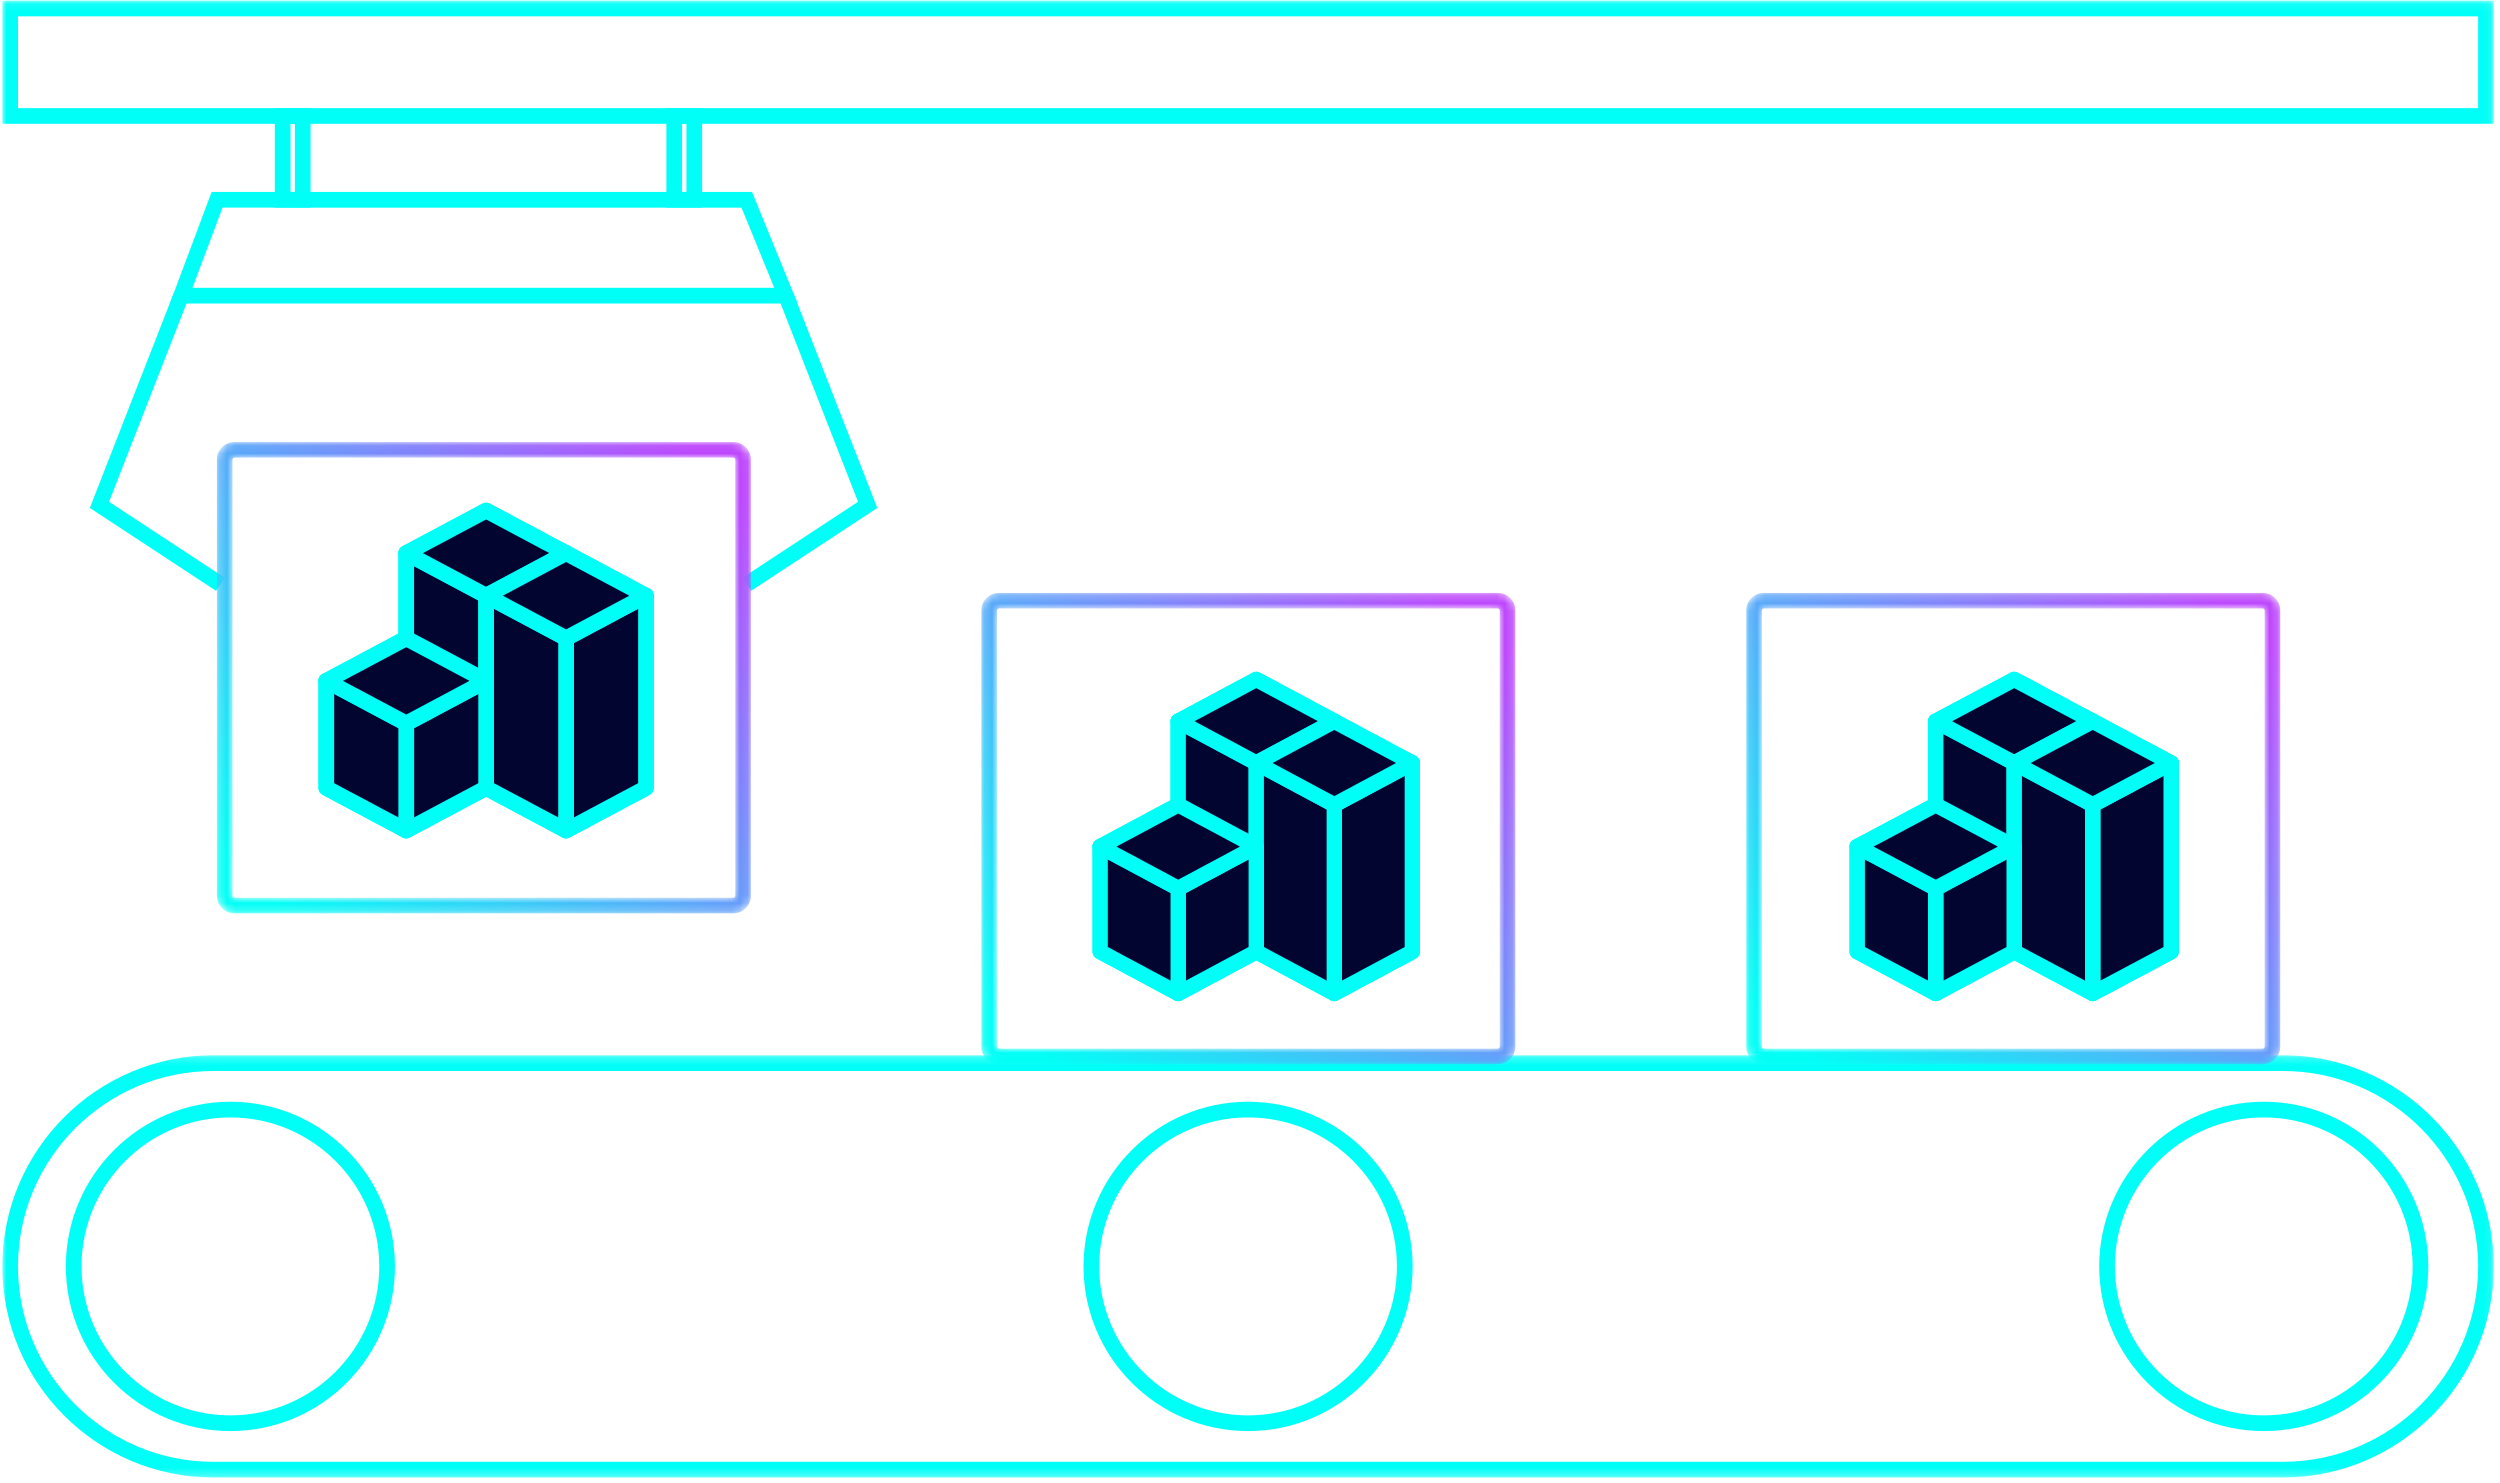 <svg xmlns="http://www.w3.org/2000/svg" xmlns:xlink="http://www.w3.org/1999/xlink" viewBox="0 0 317 188">
    <defs>
        <path id="3pkepftrea" d="M0 0.206L315.922 0.206 315.922 53.741 0 53.741z"/>
        <path id="rywxaoa5sc" d="M0 187.347L315.922 187.347 315.922 0.077 0 0.077z"/>
        <path id="6k5tb12d9e" d="M2.433.057C1.206.057.208 1.05.208 2.27v55.324c0 1.22.998 2.213 2.225 2.213h63.26c1.226 0 2.225-.992 2.225-2.213V2.27c0-1.22-.999-2.213-2.226-2.213H2.433zm-.247 57.537V2.27c0-.133.114-.246.247-.246h63.26c.133 0 .246.113.246.246v55.324c0 .134-.113.246-.247.246H2.433c-.133 0-.247-.112-.247-.246z"/>
        <path id="osp6d50zih" d="M2.369.185C1.142.185.143 1.178.143 2.4v55.324c0 1.22.999 2.213 2.226 2.213h63.258c1.228 0 2.226-.992 2.226-2.213V2.399c0-1.22-.998-2.214-2.226-2.214H2.37zm-.247 57.538V2.399c0-.134.113-.246.247-.246h63.258c.134 0 .248.112.248.246v55.324c0 .133-.114.246-.248.246H2.37c-.134 0-.247-.113-.247-.246z"/>
        <path id="jhec9cs86k" d="M2.357.185C1.13.185.13 1.178.13 2.4v55.324c0 1.22.999 2.213 2.226 2.213h63.259c1.227 0 2.225-.992 2.225-2.213V2.399c0-1.22-.998-2.214-2.225-2.214H2.356zm-.248 57.538V2.399c0-.134.114-.246.248-.246h63.259c.134 0 .247.112.247.246v55.324c0 .133-.113.246-.247.246H2.356c-.133 0-.247-.113-.247-.246z"/>
        <linearGradient id="0zqbhbzt4f" x1="3.78%" x2="96.221%" y1="90.561%" y2="9.439%">
            <stop offset="0%" stop-color="#00FFF6"/>
            <stop offset="100%" stop-color="#BD46FD"/>
        </linearGradient>
        <linearGradient id="bcrg4xwh9i" x1="3.779%" x2="96.221%" y1="90.562%" y2="9.438%">
            <stop offset="0%" stop-color="#00FFF6"/>
            <stop offset="100%" stop-color="#BD46FD"/>
        </linearGradient>
        <linearGradient id="1uayq3zktl" x1="3.779%" x2="96.221%" y1="90.561%" y2="9.439%">
            <stop offset="0%" stop-color="#00FFF6"/>
            <stop offset="100%" stop-color="#BD46FD"/>
        </linearGradient>
    </defs>
    <g fill="none" fill-rule="evenodd">
        <g>
            <g transform="translate(.294)">
                <g transform="translate(0 133.606)">
                    <mask id="kg6a3pxp4b" fill="#fff">
                        <use xlink:href="#3pkepftrea"/>
                    </mask>
                    <path fill="#00FFF7" d="M26.749 2.196c-13.653 0-24.76 11.115-24.76 24.777 0 13.663 11.107 24.778 24.76 24.778h262.425c13.652 0 24.76-11.115 24.76-24.778 0-13.662-11.108-24.777-24.76-24.777H26.749zm262.425 51.545H26.749C11.999 53.741 0 41.733 0 26.973 0 12.213 12 .206 26.749.206h262.425c14.749 0 26.748 12.008 26.748 26.767 0 14.76-12 26.768-26.748 26.768z" mask="url(#kg6a3pxp4b)"/>
                </g>
                <mask id="f3fcl7qpgd" fill="#fff">
                    <use xlink:href="#rywxaoa5sc"/>
                </mask>
                <path fill="#00FFF7" d="M1.989 13.708h311.944V2.068H1.99v11.64zM0 15.698h315.922V.079H0v15.62zM24.113 36.494h73.77l-4.157-10.166H27.921l-3.808 10.166zm76.732 1.99H21.243l5.3-14.146h68.519l5.783 14.146z" mask="url(#f3fcl7qpgd)"/>
                <path fill="#00FFF7" d="M94.94 74.921L93.848 73.257 108.507 63.628 98.437 37.851 100.29 37.127 110.947 64.407zM27.102 74.921L11.095 64.407 21.752 37.127 23.604 37.851 13.534 63.628 28.194 73.257zM36.543 24.337h.553V15.7h-.553v8.638zm-1.99 1.99h4.532V13.709h-4.531v12.62zM86.194 24.337h.553V15.7h-.553v8.638zm-1.99 1.99h4.531V13.709h-4.53v12.62zM28.921 141.69c-10.408 0-18.876 8.474-18.876 18.89 0 10.415 8.468 18.89 18.876 18.89 10.409 0 18.877-8.475 18.877-18.89 0-10.416-8.468-18.89-18.877-18.89m0 39.77c-11.505 0-20.865-9.367-20.865-20.88 0-11.514 9.36-20.88 20.865-20.88 11.505 0 20.866 9.366 20.866 20.88 0 11.513-9.36 20.88-20.866 20.88M157.961 141.69c-10.408 0-18.876 8.474-18.876 18.89 0 10.415 8.468 18.89 18.876 18.89 10.408 0 18.876-8.475 18.876-18.89 0-10.416-8.468-18.89-18.876-18.89m0 39.77c-11.505 0-20.865-9.367-20.865-20.88 0-11.514 9.36-20.88 20.865-20.88 11.505 0 20.865 9.366 20.865 20.88 0 11.513-9.36 20.88-20.865 20.88M286.751 141.69c-10.408 0-18.876 8.474-18.876 18.89 0 10.415 8.468 18.89 18.876 18.89 10.408 0 18.876-8.475 18.876-18.89 0-10.416-8.468-18.89-18.876-18.89m0 39.77c-11.505 0-20.865-9.367-20.865-20.88 0-11.514 9.36-20.88 20.865-20.88 11.505 0 20.865 9.366 20.865 20.88 0 11.513-9.36 20.88-20.865 20.88" mask="url(#f3fcl7qpgd)"/>
                <path fill="#030531" d="M51.215 70.137L61.349 75.536 61.349 99.905 51.215 95.004z" mask="url(#f3fcl7qpgd)"/>
                <path fill="#00FFF7" d="M52.21 94.38l8.145 3.939V76.134l-8.146-4.34V94.38zm9.14 6.52c-.149 0-.297-.032-.434-.098L50.782 95.9c-.344-.166-.562-.514-.562-.896V70.137c0-.35.183-.673.483-.853.3-.18.67-.19.98-.025l10.133 5.399c.325.173.528.51.528.878v24.37c0 .342-.176.66-.466.843-.161.1-.345.152-.529.152z" mask="url(#f3fcl7qpgd)"/>
                <path fill="#030531" d="M61.349 64.738L51.215 70.137 61.349 75.536 67.2 72.419 71.483 70.137z" mask="url(#f3fcl7qpgd)"/>
                <path fill="#00FFF7" d="M53.33 70.137l8.019 4.272 8.018-4.272-8.018-4.271-8.018 4.271zm8.019 6.394c-.16 0-.321-.038-.467-.116l-10.135-5.4c-.324-.172-.527-.51-.527-.878s.203-.705.527-.878l10.135-5.4c.292-.155.642-.155.934 0l10.135 5.4c.324.173.527.51.527.878s-.203.706-.527.879l-10.135 5.399c-.146.078-.306.116-.467.116z" mask="url(#f3fcl7qpgd)"/>
                <path fill="#030531" d="M71.483 80.935L71.483 105.304 81.618 99.905 81.618 75.536z" mask="url(#f3fcl7qpgd)"/>
                <path fill="#00FFF7" d="M72.478 81.533v22.114l8.145-4.34V77.195l-8.145 4.339zm-.995 24.767c-.177 0-.355-.048-.512-.142-.3-.18-.482-.504-.482-.854V80.935c0-.368.202-.705.527-.878l10.134-5.4c.309-.163.68-.154.98.026.299.18.482.504.482.853v24.37c0 .367-.203.705-.527.878l-10.134 5.399c-.147.078-.307.117-.468.117z" mask="url(#f3fcl7qpgd)"/>
                <path fill="#030531" d="M61.349 75.536L61.349 86.334 61.349 92.944 61.349 99.905 71.483 105.304 71.483 80.935z" mask="url(#f3fcl7qpgd)"/>
                <path fill="#00FFF7" d="M62.343 99.308l8.146 4.339V81.533l-8.146-4.34v22.115zm9.14 6.992c-.16 0-.32-.04-.467-.117l-10.134-5.399c-.325-.173-.528-.51-.528-.879V75.536c0-.35.183-.673.483-.853.3-.18.671-.189.98-.025l10.134 5.399c.324.173.527.51.527.878v24.37c0 .349-.183.673-.483.853-.157.094-.334.142-.512.142z" mask="url(#f3fcl7qpgd)"/>
                <path fill="#030531" d="M81.618 75.536L71.483 70.137 61.349 75.536 71.483 80.935z" mask="url(#f3fcl7qpgd)"/>
                <path fill="#00FFF7" d="M63.465 75.536l8.018 4.272 8.018-4.272-8.018-4.271-8.018 4.271zm8.018 6.394c-.16 0-.32-.038-.467-.116l-10.135-5.4c-.324-.172-.527-.51-.527-.878s.203-.705.527-.878l10.135-5.4c.292-.155.642-.155.935 0l10.134 5.4c.324.173.527.51.527.878s-.203.706-.527.879l-10.134 5.399c-.147.078-.307.116-.468.116z" mask="url(#f3fcl7qpgd)"/>
                <path fill="#030531" d="M51.215 91.733L51.215 105.304 61.349 99.905 61.349 86.334z" mask="url(#f3fcl7qpgd)"/>
                <path fill="#00FFF7" d="M52.21 92.331v11.316l8.145-4.34V87.993l-8.146 4.339zm-.995 13.969c-.178 0-.355-.048-.512-.143-.3-.18-.483-.503-.483-.852V91.733c0-.368.203-.705.527-.878l10.135-5.4c.308-.163.68-.154.979.026.3.18.483.504.483.853v13.571c0 .368-.203.706-.528.879l-10.134 5.399c-.146.078-.307.117-.467.117z" mask="url(#f3fcl7qpgd)"/>
                <path fill="#030531" d="M41.08 86.334L41.08 99.905 51.215 105.304 51.215 91.733z" mask="url(#f3fcl7qpgd)"/>
                <path fill="#00FFF7" d="M42.075 99.308l8.145 4.339V92.331l-8.145-4.34v11.317zm9.14 6.992c-.16 0-.321-.04-.468-.117l-10.134-5.399c-.325-.173-.527-.51-.527-.879v-13.57c0-.35.183-.674.482-.854.3-.18.671-.19.98-.025l10.134 5.399c.324.173.527.51.527.878v13.572c0 .349-.183.673-.482.852-.158.095-.335.143-.512.143z" mask="url(#f3fcl7qpgd)"/>
                <path fill="#030531" d="M51.215 80.935L41.08 86.334 51.215 91.733 61.349 86.334z" mask="url(#f3fcl7qpgd)"/>
                <path fill="#00FFF7" d="M43.197 86.334l8.018 4.272 8.018-4.272-8.018-4.271-8.018 4.271zm8.018 6.394c-.16 0-.322-.038-.468-.116l-10.134-5.4c-.324-.172-.527-.51-.527-.878s.203-.705.527-.878l10.134-5.4c.293-.155.643-.155.935 0l10.134 5.4c.325.173.528.51.528.878s-.203.706-.528.879l-10.134 5.399c-.146.078-.307.116-.467.116z" mask="url(#f3fcl7qpgd)"/>
                <path fill="#030531" d="M51.215 70.137L61.349 75.536 61.349 99.905 51.215 95.004z" mask="url(#f3fcl7qpgd)"/>
                <path fill="#00FFF7" d="M52.21 94.38l8.145 3.939V76.134l-8.146-4.34V94.38zm9.14 6.52c-.149 0-.297-.032-.434-.098L50.782 95.9c-.344-.166-.562-.514-.562-.896V70.137c0-.35.183-.673.483-.853.3-.18.67-.19.98-.025l10.133 5.399c.325.173.528.51.528.878v24.37c0 .342-.176.66-.466.843-.161.1-.345.152-.529.152z" mask="url(#f3fcl7qpgd)"/>
                <path fill="#030531" d="M61.349 64.738L51.215 70.137 61.349 75.536 67.2 72.419 71.483 70.137z" mask="url(#f3fcl7qpgd)"/>
                <path fill="#00FFF7" d="M53.33 70.137l8.019 4.272 8.018-4.272-8.018-4.271-8.018 4.271zm8.019 6.394c-.16 0-.321-.038-.467-.116l-10.135-5.4c-.324-.172-.527-.51-.527-.878s.203-.705.527-.878l10.135-5.4c.292-.155.642-.155.934 0l10.135 5.4c.324.173.527.51.527.878s-.203.706-.527.879l-10.135 5.399c-.146.078-.306.116-.467.116z" mask="url(#f3fcl7qpgd)"/>
                <path fill="#030531" d="M71.483 80.935L71.483 105.304 81.618 99.905 81.618 75.536z" mask="url(#f3fcl7qpgd)"/>
                <path fill="#00FFF7" d="M72.478 81.533v22.114l8.145-4.34V77.195l-8.145 4.339zm-.995 24.767c-.177 0-.355-.048-.512-.142-.3-.18-.482-.504-.482-.854V80.935c0-.368.202-.705.527-.878l10.134-5.4c.309-.163.68-.154.98.026.299.18.482.504.482.853v24.37c0 .367-.203.705-.527.878l-10.134 5.399c-.147.078-.307.117-.468.117z" mask="url(#f3fcl7qpgd)"/>
                <path fill="#030531" d="M61.349 75.536L61.349 86.334 61.349 92.944 61.349 99.905 71.483 105.304 71.483 80.935z" mask="url(#f3fcl7qpgd)"/>
                <path fill="#00FFF7" d="M62.343 99.308l8.146 4.339V81.533l-8.146-4.34v22.115zm9.14 6.992c-.16 0-.32-.04-.467-.117l-10.134-5.399c-.325-.173-.528-.51-.528-.879V75.536c0-.35.183-.673.483-.853.3-.18.671-.189.98-.025l10.134 5.399c.324.173.527.51.527.878v24.37c0 .349-.183.673-.483.853-.157.094-.334.142-.512.142z" mask="url(#f3fcl7qpgd)"/>
                <path fill="#030531" d="M81.618 75.536L71.483 70.137 61.349 75.536 71.483 80.935z" mask="url(#f3fcl7qpgd)"/>
                <path fill="#00FFF7" d="M63.465 75.536l8.018 4.272 8.018-4.272-8.018-4.271-8.018 4.271zm8.018 6.394c-.16 0-.32-.038-.467-.116l-10.135-5.4c-.324-.172-.527-.51-.527-.878s.203-.705.527-.878l10.135-5.4c.292-.155.642-.155.935 0l10.134 5.4c.324.173.527.51.527.878s-.203.706-.527.879l-10.134 5.399c-.147.078-.307.116-.468.116z" mask="url(#f3fcl7qpgd)"/>
                <path fill="#030531" d="M51.215 91.733L51.215 105.304 61.349 99.905 61.349 86.334z" mask="url(#f3fcl7qpgd)"/>
                <path fill="#00FFF7" d="M52.21 92.331v11.316l8.145-4.34V87.993l-8.146 4.339zm-.995 13.969c-.178 0-.355-.048-.512-.143-.3-.18-.483-.503-.483-.852V91.733c0-.368.203-.705.527-.878l10.135-5.4c.308-.163.68-.154.979.026.3.18.483.504.483.853v13.571c0 .368-.203.706-.528.879l-10.134 5.399c-.146.078-.307.117-.467.117z" mask="url(#f3fcl7qpgd)"/>
                <path fill="#030531" d="M41.08 86.334L41.08 99.905 51.215 105.304 51.215 91.733z" mask="url(#f3fcl7qpgd)"/>
                <path fill="#00FFF7" d="M42.075 99.308l8.145 4.339V92.331l-8.145-4.34v11.317zm9.14 6.992c-.16 0-.321-.04-.468-.117l-10.134-5.399c-.325-.173-.527-.51-.527-.879v-13.57c0-.35.183-.674.482-.854.3-.18.671-.19.98-.025l10.134 5.399c.324.173.527.51.527.878v13.572c0 .349-.183.673-.482.852-.158.095-.335.143-.512.143z" mask="url(#f3fcl7qpgd)"/>
                <path fill="#030531" d="M51.215 80.935L41.08 86.334 51.215 91.733 61.349 86.334z" mask="url(#f3fcl7qpgd)"/>
                <path fill="#00FFF7" d="M43.197 86.334l8.018 4.272 8.018-4.272-8.018-4.271-8.018 4.271zm8.018 6.394c-.16 0-.322-.038-.468-.116l-10.134-5.4c-.324-.172-.527-.51-.527-.878s.203-.705.527-.878l10.134-5.4c.293-.155.643-.155.935 0l10.134 5.4c.325.173.528.51.528.878s-.203.706-.528.879l-10.134 5.399c-.146.078-.307.116-.467.116z" mask="url(#f3fcl7qpgd)"/>
            </g>
            <g transform="translate(27.294 56)">
                <mask id="tdw2jkx50g" fill="#fff">
                    <use xlink:href="#6k5tb12d9e"/>
                </mask>
                <path fill="url(#0zqbhbzt4f)" d="M2.433.057C1.206.057.208 1.05.208 2.27v55.324c0 1.22.998 2.213 2.225 2.213h63.26c1.226 0 2.225-.992 2.225-2.213V2.27c0-1.22-.999-2.213-2.226-2.213H2.433zm-.247 57.537V2.27c0-.133.114-.246.247-.246h63.26c.133 0 .246.113.246.246v55.324c0 .134-.113.246-.247.246H2.433c-.133 0-.247-.112-.247-.246z" mask="url(#tdw2jkx50g)"/>
            </g>
            <g>
                <path fill="#030531" d="M11.102 6.452L20.998 11.751 20.998 35.668 11.102 30.858z" transform="translate(138.294 85)"/>
                <path fill="#00FFF7" d="M12.073 30.245l7.954 3.866V12.338l-7.954-4.259v22.166zm8.925 6.4c-.144 0-.289-.032-.422-.097l-9.896-4.81c-.336-.164-.549-.505-.549-.88V6.452c0-.343.179-.66.471-.837.293-.176.656-.186.957-.025l9.896 5.299c.316.17.514.501.514.862v23.917c0 .337-.172.649-.455.828-.157.099-.336.15-.516.15z" transform="translate(138.294 85)"/>
                <path fill="#030531" d="M20.998 1.153L11.102 6.452 20.998 11.751 26.712 8.692 30.894 6.452z" transform="translate(138.294 85)"/>
                <path fill="#00FFF7" d="M13.169 6.452l7.83 4.193 7.829-4.193-7.83-4.192-7.83 4.192zm7.83 6.276c-.158 0-.315-.038-.457-.115l-9.896-5.298c-.317-.17-.515-.502-.515-.863 0-.36.198-.692.515-.862L20.542.291c.285-.152.627-.152.913 0l9.895 5.3c.317.169.515.5.515.861s-.198.693-.515.863l-9.895 5.298c-.143.077-.3.115-.457.115z" transform="translate(138.294 85)"/>
                <path fill="#030531" d="M30.894 17.05L30.894 40.967 40.79 35.668 40.79 11.751z" transform="translate(138.294 85)"/>
                <path fill="#00FFF7" d="M31.865 17.637V39.34l7.954-4.26V13.379l-7.954 4.259zm-.971 24.307c-.173 0-.346-.046-.5-.14-.292-.176-.471-.494-.471-.837V17.05c0-.361.198-.692.515-.862l9.896-5.3c.3-.16.663-.15.956.026.292.176.471.494.471.837v23.917c0 .361-.198.693-.515.863l-9.896 5.298c-.143.077-.3.115-.456.115z" transform="translate(138.294 85)"/>
                <path fill="#030531" d="M20.998 11.751L20.998 22.349 20.998 28.836 20.998 35.668 30.894 40.967 30.894 17.05z" transform="translate(138.294 85)"/>
                <path fill="#00FFF7" d="M21.97 35.082l7.953 4.259V17.637l-7.954-4.26v21.705zm8.924 6.862c-.157 0-.313-.038-.456-.114l-9.896-5.3c-.317-.17-.515-.5-.515-.862V11.751c0-.343.179-.66.471-.837.293-.176.655-.185.957-.025l9.895 5.299c.317.17.515.501.515.862v23.917c0 .343-.179.661-.471.838-.154.092-.327.14-.5.14z" transform="translate(138.294 85)"/>
                <path fill="#030531" d="M40.79 11.751L30.894 6.452 20.998 11.751 30.894 17.05z" transform="translate(138.294 85)"/>
                <path fill="#00FFF7" d="M23.065 11.751l7.829 4.193 7.83-4.193-7.83-4.192-7.83 4.192zm7.829 6.276c-.157 0-.314-.038-.456-.115l-9.896-5.299c-.317-.17-.515-.5-.515-.862 0-.36.198-.692.515-.862l9.896-5.299c.285-.152.627-.152.912 0l9.896 5.299c.317.17.515.501.515.862s-.198.693-.515.862l-9.896 5.3c-.142.076-.3.114-.456.114z" transform="translate(138.294 85)"/>
                <path fill="#030531" d="M11.102 27.648L11.102 40.967 20.998 35.668 20.998 22.349z" transform="translate(138.294 85)"/>
                <path fill="#00FFF7" d="M12.073 28.235V39.34l7.954-4.26V23.977l-7.954 4.259zm-.97 13.71c-.174 0-.347-.048-.5-.14-.293-.177-.472-.495-.472-.838V27.648c0-.361.198-.693.515-.863l9.896-5.298c.3-.161.664-.152.956.025.292.176.471.494.471.837v13.32c0 .36-.198.692-.514.862l-9.896 5.299c-.143.076-.3.114-.457.114z" transform="translate(138.294 85)"/>
                <path fill="#030531" d="M1.206 22.349L1.206 35.668 11.102 40.967 11.102 27.648z" transform="translate(138.294 85)"/>
                <path fill="#00FFF7" d="M2.177 35.082l7.954 4.259V28.234l-7.954-4.258v11.106zm8.925 6.862c-.157 0-.313-.038-.456-.114L.75 36.53c-.317-.17-.515-.5-.515-.862v-13.32c0-.342.179-.66.471-.836.293-.177.656-.186.957-.025l9.896 5.299c.316.17.514.5.514.862v13.32c0 .342-.179.66-.47.836-.155.093-.327.14-.5.14z" transform="translate(138.294 85)"/>
                <path fill="#030531" d="M11.102 17.05L1.206 22.349 11.102 27.648 20.998 22.349z" transform="translate(138.294 85)"/>
                <path fill="#00FFF7" d="M3.273 22.349l7.83 4.192 7.829-4.192-7.83-4.192-7.83 4.192zm7.83 6.276c-.158 0-.314-.039-.457-.115L.75 23.211c-.317-.17-.515-.5-.515-.862 0-.361.198-.693.515-.862l9.896-5.3c.285-.152.627-.152.913 0l9.896 5.3c.316.17.514.5.514.862 0 .361-.198.692-.514.862l-9.896 5.299c-.143.076-.3.115-.457.115z" transform="translate(138.294 85)"/>
                <path fill="#030531" d="M11.102 6.452L20.998 11.751 20.998 35.668 11.102 30.858z" transform="translate(138.294 85)"/>
                <path fill="#00FFF7" d="M12.073 30.245l7.954 3.866V12.338l-7.954-4.259v22.166zm8.925 6.4c-.144 0-.289-.032-.422-.097l-9.896-4.81c-.336-.164-.549-.505-.549-.88V6.452c0-.343.179-.66.471-.837.293-.176.656-.186.957-.025l9.896 5.299c.316.17.514.501.514.862v23.917c0 .337-.172.649-.455.828-.157.099-.336.15-.516.15z" transform="translate(138.294 85)"/>
                <path fill="#030531" d="M20.998 1.153L11.102 6.452 20.998 11.751 26.712 8.692 30.894 6.452z" transform="translate(138.294 85)"/>
                <path fill="#00FFF7" d="M13.169 6.452l7.83 4.193 7.829-4.193-7.83-4.192-7.83 4.192zm7.83 6.276c-.158 0-.315-.038-.457-.115l-9.896-5.298c-.317-.17-.515-.502-.515-.863 0-.36.198-.692.515-.862L20.542.291c.285-.152.627-.152.913 0l9.895 5.3c.317.169.515.5.515.861s-.198.693-.515.863l-9.895 5.298c-.143.077-.3.115-.457.115z" transform="translate(138.294 85)"/>
                <path fill="#030531" d="M30.894 17.05L30.894 40.967 40.79 35.668 40.79 11.751z" transform="translate(138.294 85)"/>
                <path fill="#00FFF7" d="M31.865 17.637V39.34l7.954-4.26V13.379l-7.954 4.259zm-.971 24.307c-.173 0-.346-.046-.5-.14-.292-.176-.471-.494-.471-.837V17.05c0-.361.198-.692.515-.862l9.896-5.3c.3-.16.663-.15.956.026.292.176.471.494.471.837v23.917c0 .361-.198.693-.515.863l-9.896 5.298c-.143.077-.3.115-.456.115z" transform="translate(138.294 85)"/>
                <path fill="#030531" d="M20.998 11.751L20.998 22.349 20.998 28.836 20.998 35.668 30.894 40.967 30.894 17.05z" transform="translate(138.294 85)"/>
                <path fill="#00FFF7" d="M21.97 35.082l7.953 4.259V17.637l-7.954-4.26v21.705zm8.924 6.862c-.157 0-.313-.038-.456-.114l-9.896-5.3c-.317-.17-.515-.5-.515-.862V11.751c0-.343.179-.66.471-.837.293-.176.655-.185.957-.025l9.895 5.299c.317.17.515.501.515.862v23.917c0 .343-.179.661-.471.838-.154.092-.327.14-.5.14z" transform="translate(138.294 85)"/>
                <path fill="#030531" d="M40.79 11.751L30.894 6.452 20.998 11.751 30.894 17.05z" transform="translate(138.294 85)"/>
                <path fill="#00FFF7" d="M23.065 11.751l7.829 4.193 7.83-4.193-7.83-4.192-7.83 4.192zm7.829 6.276c-.157 0-.314-.038-.456-.115l-9.896-5.299c-.317-.17-.515-.5-.515-.862 0-.36.198-.692.515-.862l9.896-5.299c.285-.152.627-.152.912 0l9.896 5.299c.317.17.515.501.515.862s-.198.693-.515.862l-9.896 5.3c-.142.076-.3.114-.456.114z" transform="translate(138.294 85)"/>
                <path fill="#030531" d="M11.102 27.648L11.102 40.967 20.998 35.668 20.998 22.349z" transform="translate(138.294 85)"/>
                <path fill="#00FFF7" d="M12.073 28.235V39.34l7.954-4.26V23.977l-7.954 4.259zm-.97 13.71c-.174 0-.347-.048-.5-.14-.293-.177-.472-.495-.472-.838V27.648c0-.361.198-.693.515-.863l9.896-5.298c.3-.161.664-.152.956.025.292.176.471.494.471.837v13.32c0 .36-.198.692-.514.862l-9.896 5.299c-.143.076-.3.114-.457.114z" transform="translate(138.294 85)"/>
                <path fill="#030531" d="M1.206 22.349L1.206 35.668 11.102 40.967 11.102 27.648z" transform="translate(138.294 85)"/>
                <path fill="#00FFF7" d="M2.177 35.082l7.954 4.259V28.234l-7.954-4.258v11.106zm8.925 6.862c-.157 0-.313-.038-.456-.114L.75 36.53c-.317-.17-.515-.5-.515-.862v-13.32c0-.342.179-.66.471-.836.293-.177.656-.186.957-.025l9.896 5.299c.316.17.514.5.514.862v13.32c0 .342-.179.66-.47.836-.155.093-.327.14-.5.14z" transform="translate(138.294 85)"/>
                <path fill="#030531" d="M11.102 17.05L1.206 22.349 11.102 27.648 20.998 22.349z" transform="translate(138.294 85)"/>
                <path fill="#00FFF7" d="M3.273 22.349l7.83 4.192 7.829-4.192-7.83-4.192-7.83 4.192zm7.83 6.276c-.158 0-.314-.039-.457-.115L.75 23.211c-.317-.17-.515-.5-.515-.862 0-.361.198-.693.515-.862l9.896-5.3c.285-.152.627-.152.913 0l9.896 5.3c.316.17.514.5.514.862 0 .361-.198.692-.514.862l-9.896 5.299c-.143.076-.3.115-.457.115z" transform="translate(138.294 85)"/>
            </g>
            <g transform="translate(124.294 75)">
                <mask id="v5uzpc9p4j" fill="#fff">
                    <use xlink:href="#osp6d50zih"/>
                </mask>
                <path fill="url(#bcrg4xwh9i)" d="M2.369.185C1.142.185.143 1.178.143 2.4v55.324c0 1.22.999 2.213 2.226 2.213h63.258c1.228 0 2.226-.992 2.226-2.213V2.399c0-1.22-.998-2.214-2.226-2.214H2.37zm-.247 57.538V2.399c0-.134.113-.246.247-.246h63.258c.134 0 .248.112.248.246v55.324c0 .133-.114.246-.248.246H2.37c-.134 0-.247-.113-.247-.246z" mask="url(#v5uzpc9p4j)"/>
            </g>
            <g>
                <path fill="#030531" d="M11.155 6.452L21.109 11.751 21.109 35.668 11.155 30.858z" transform="translate(234.294 85)"/>
                <path fill="#00FFF7" d="M12.132 30.245l8 3.866V12.338l-8-4.259v22.166zm8.977 6.4c-.145 0-.291-.032-.426-.097l-9.953-4.81c-.337-.164-.552-.505-.552-.88V6.452c0-.343.18-.66.474-.837.295-.176.66-.186.962-.025l9.954 5.299c.318.17.517.501.517.862v23.917c0 .337-.173.649-.457.828-.159.099-.339.15-.52.15z" transform="translate(234.294 85)"/>
                <path fill="#030531" d="M21.108 1.153L11.155 6.452 21.108 11.751 26.855 8.692 31.062 6.452z" transform="translate(234.294 85)"/>
                <path fill="#00FFF7" d="M13.233 6.452l7.875 4.193 7.875-4.193-7.875-4.192-7.875 4.192zm7.875 6.276c-.157 0-.315-.038-.459-.115l-9.953-5.298c-.319-.17-.518-.502-.518-.863 0-.36.2-.692.518-.862L20.649.291c.288-.152.631-.152.919 0l9.953 5.3c.318.169.518.5.518.861s-.2.693-.518.863l-9.953 5.298c-.144.077-.302.115-.46.115z" transform="translate(234.294 85)"/>
                <path fill="#030531" d="M31.062 17.05L31.062 40.967 41.015 35.668 41.015 11.751z" transform="translate(234.294 85)"/>
                <path fill="#00FFF7" d="M32.039 17.637V39.34l8-4.26V13.379l-8 4.259zm-.977 24.307c-.174 0-.348-.046-.503-.14-.294-.176-.474-.494-.474-.837V17.05c0-.361.2-.692.518-.862l9.953-5.3c.303-.16.668-.15.962.026.294.176.474.494.474.837v23.917c0 .361-.199.693-.517.863l-9.954 5.298c-.144.077-.301.115-.459.115z" transform="translate(234.294 85)"/>
                <path fill="#030531" d="M21.108 11.751L21.108 22.349 21.108 28.836 21.108 35.668 31.062 40.967 31.062 17.05z" transform="translate(234.294 85)"/>
                <path fill="#00FFF7" d="M22.085 35.082l8 4.259V17.637l-8-4.26v21.705zm8.977 6.862c-.158 0-.315-.038-.46-.114l-9.953-5.3c-.318-.17-.517-.5-.517-.862V11.751c0-.343.18-.66.473-.837.295-.176.66-.185.963-.025l9.953 5.299c.318.17.518.501.518.862v23.917c0 .343-.18.661-.474.838-.155.092-.329.14-.503.14z" transform="translate(234.294 85)"/>
                <path fill="#030531" d="M41.015 11.751L31.062 6.452 21.109 11.751 31.062 17.05z" transform="translate(234.294 85)"/>
                <path fill="#00FFF7" d="M23.187 11.751l7.875 4.193 7.875-4.193-7.875-4.192-7.875 4.192zm7.875 6.276c-.158 0-.316-.038-.46-.115l-9.953-5.299c-.318-.17-.517-.5-.517-.862 0-.36.199-.692.517-.862l9.954-5.299c.287-.152.63-.152.918 0l9.954 5.299c.318.17.517.501.517.862s-.199.693-.517.862l-9.954 5.3c-.144.076-.301.114-.459.114z" transform="translate(234.294 85)"/>
                <path fill="#030531" d="M11.155 27.648L11.155 40.967 21.109 35.668 21.109 22.349z" transform="translate(234.294 85)"/>
                <path fill="#00FFF7" d="M12.132 28.235V39.34l8-4.26V23.977l-8 4.259zm-.977 13.71c-.174 0-.348-.048-.503-.14-.294-.177-.474-.495-.474-.838V27.648c0-.361.2-.693.518-.863l9.953-5.298c.303-.161.668-.152.962.025.294.176.474.494.474.837v13.32c0 .36-.199.692-.517.862l-9.954 5.299c-.144.076-.301.114-.459.114z" transform="translate(234.294 85)"/>
                <path fill="#030531" d="M1.202 22.349L1.202 35.668 11.155 40.967 11.155 27.648z" transform="translate(234.294 85)"/>
                <path fill="#00FFF7" d="M2.178 35.082l8 4.259V28.234l-8-4.258v11.106zm8.977 6.862c-.158 0-.315-.038-.459-.114l-9.953-5.3c-.32-.17-.518-.5-.518-.862v-13.32c0-.342.18-.66.474-.836.294-.177.66-.186.962-.025l9.953 5.299c.319.17.518.5.518.862v13.32c0 .342-.18.66-.474.836-.155.093-.329.14-.503.14z" transform="translate(234.294 85)"/>
                <path fill="#030531" d="M11.155 17.05L1.202 22.349 11.155 27.648 21.109 22.349z" transform="translate(234.294 85)"/>
                <path fill="#00FFF7" d="M3.28 22.349l7.875 4.192 7.875-4.192-7.875-4.192-7.875 4.192zm7.875 6.276c-.158 0-.315-.039-.459-.115L.742 23.211c-.318-.17-.517-.5-.517-.862 0-.361.2-.693.517-.862l9.954-5.3c.287-.152.631-.152.918 0l9.954 5.3c.318.17.517.5.517.862 0 .361-.199.692-.517.862l-9.954 5.299c-.143.076-.301.115-.459.115z" transform="translate(234.294 85)"/>
                <path fill="#030531" d="M11.155 6.452L21.109 11.751 21.109 35.668 11.155 30.858z" transform="translate(234.294 85)"/>
                <path fill="#00FFF7" d="M12.132 30.245l8 3.866V12.338l-8-4.259v22.166zm8.977 6.4c-.145 0-.291-.032-.426-.097l-9.953-4.81c-.337-.164-.552-.505-.552-.88V6.452c0-.343.18-.66.474-.837.295-.176.66-.186.962-.025l9.954 5.299c.318.17.517.501.517.862v23.917c0 .337-.173.649-.457.828-.159.099-.339.15-.52.15z" transform="translate(234.294 85)"/>
                <path fill="#030531" d="M21.108 1.153L11.155 6.452 21.108 11.751 26.855 8.692 31.062 6.452z" transform="translate(234.294 85)"/>
                <path fill="#00FFF7" d="M13.233 6.452l7.875 4.193 7.875-4.193-7.875-4.192-7.875 4.192zm7.875 6.276c-.157 0-.315-.038-.459-.115l-9.953-5.298c-.319-.17-.518-.502-.518-.863 0-.36.2-.692.518-.862L20.649.291c.288-.152.631-.152.919 0l9.953 5.3c.318.169.518.5.518.861s-.2.693-.518.863l-9.953 5.298c-.144.077-.302.115-.46.115z" transform="translate(234.294 85)"/>
                <path fill="#030531" d="M31.062 17.05L31.062 40.967 41.015 35.668 41.015 11.751z" transform="translate(234.294 85)"/>
                <path fill="#00FFF7" d="M32.039 17.637V39.34l8-4.26V13.379l-8 4.259zm-.977 24.307c-.174 0-.348-.046-.503-.14-.294-.176-.474-.494-.474-.837V17.05c0-.361.2-.692.518-.862l9.953-5.3c.303-.16.668-.15.962.026.294.176.474.494.474.837v23.917c0 .361-.199.693-.517.863l-9.954 5.298c-.144.077-.301.115-.459.115z" transform="translate(234.294 85)"/>
                <path fill="#030531" d="M21.108 11.751L21.108 22.349 21.108 28.836 21.108 35.668 31.062 40.967 31.062 17.05z" transform="translate(234.294 85)"/>
                <path fill="#00FFF7" d="M22.085 35.082l8 4.259V17.637l-8-4.26v21.705zm8.977 6.862c-.158 0-.315-.038-.46-.114l-9.953-5.3c-.318-.17-.517-.5-.517-.862V11.751c0-.343.18-.66.473-.837.295-.176.66-.185.963-.025l9.953 5.299c.318.17.518.501.518.862v23.917c0 .343-.18.661-.474.838-.155.092-.329.14-.503.14z" transform="translate(234.294 85)"/>
                <path fill="#030531" d="M41.015 11.751L31.062 6.452 21.109 11.751 31.062 17.05z" transform="translate(234.294 85)"/>
                <path fill="#00FFF7" d="M23.187 11.751l7.875 4.193 7.875-4.193-7.875-4.192-7.875 4.192zm7.875 6.276c-.158 0-.316-.038-.46-.115l-9.953-5.299c-.318-.17-.517-.5-.517-.862 0-.36.199-.692.517-.862l9.954-5.299c.287-.152.63-.152.918 0l9.954 5.299c.318.17.517.501.517.862s-.199.693-.517.862l-9.954 5.3c-.144.076-.301.114-.459.114z" transform="translate(234.294 85)"/>
                <path fill="#030531" d="M11.155 27.648L11.155 40.967 21.109 35.668 21.109 22.349z" transform="translate(234.294 85)"/>
                <path fill="#00FFF7" d="M12.132 28.235V39.34l8-4.26V23.977l-8 4.259zm-.977 13.71c-.174 0-.348-.048-.503-.14-.294-.177-.474-.495-.474-.838V27.648c0-.361.2-.693.518-.863l9.953-5.298c.303-.161.668-.152.962.025.294.176.474.494.474.837v13.32c0 .36-.199.692-.517.862l-9.954 5.299c-.144.076-.301.114-.459.114z" transform="translate(234.294 85)"/>
                <path fill="#030531" d="M1.202 22.349L1.202 35.668 11.155 40.967 11.155 27.648z" transform="translate(234.294 85)"/>
                <path fill="#00FFF7" d="M2.178 35.082l8 4.259V28.234l-8-4.258v11.106zm8.977 6.862c-.158 0-.315-.038-.459-.114l-9.953-5.3c-.32-.17-.518-.5-.518-.862v-13.32c0-.342.18-.66.474-.836.294-.177.66-.186.962-.025l9.953 5.299c.319.17.518.5.518.862v13.32c0 .342-.18.66-.474.836-.155.093-.329.14-.503.14z" transform="translate(234.294 85)"/>
                <path fill="#030531" d="M11.155 17.05L1.202 22.349 11.155 27.648 21.109 22.349z" transform="translate(234.294 85)"/>
                <path fill="#00FFF7" d="M3.28 22.349l7.875 4.192 7.875-4.192-7.875-4.192-7.875 4.192zm7.875 6.276c-.158 0-.315-.039-.459-.115L.742 23.211c-.318-.17-.517-.5-.517-.862 0-.361.2-.693.517-.862l9.954-5.3c.287-.152.631-.152.918 0l9.954 5.3c.318.17.517.5.517.862 0 .361-.199.692-.517.862l-9.954 5.299c-.143.076-.301.115-.459.115z" transform="translate(234.294 85)"/>
            </g>
            <g transform="translate(221.294 75)">
                <mask id="sthgu7952m" fill="#fff">
                    <use xlink:href="#jhec9cs86k"/>
                </mask>
                <path fill="url(#1uayq3zktl)" d="M2.357.185C1.13.185.13 1.178.13 2.4v55.324c0 1.22.999 2.213 2.226 2.213h63.259c1.227 0 2.225-.992 2.225-2.213V2.399c0-1.22-.998-2.214-2.225-2.214H2.356zm-.248 57.538V2.399c0-.134.114-.246.248-.246h63.259c.134 0 .247.112.247.246v55.324c0 .133-.113.246-.247.246H2.356c-.133 0-.247-.113-.247-.246z" mask="url(#sthgu7952m)"/>
            </g>
        </g>
    </g>
</svg>
